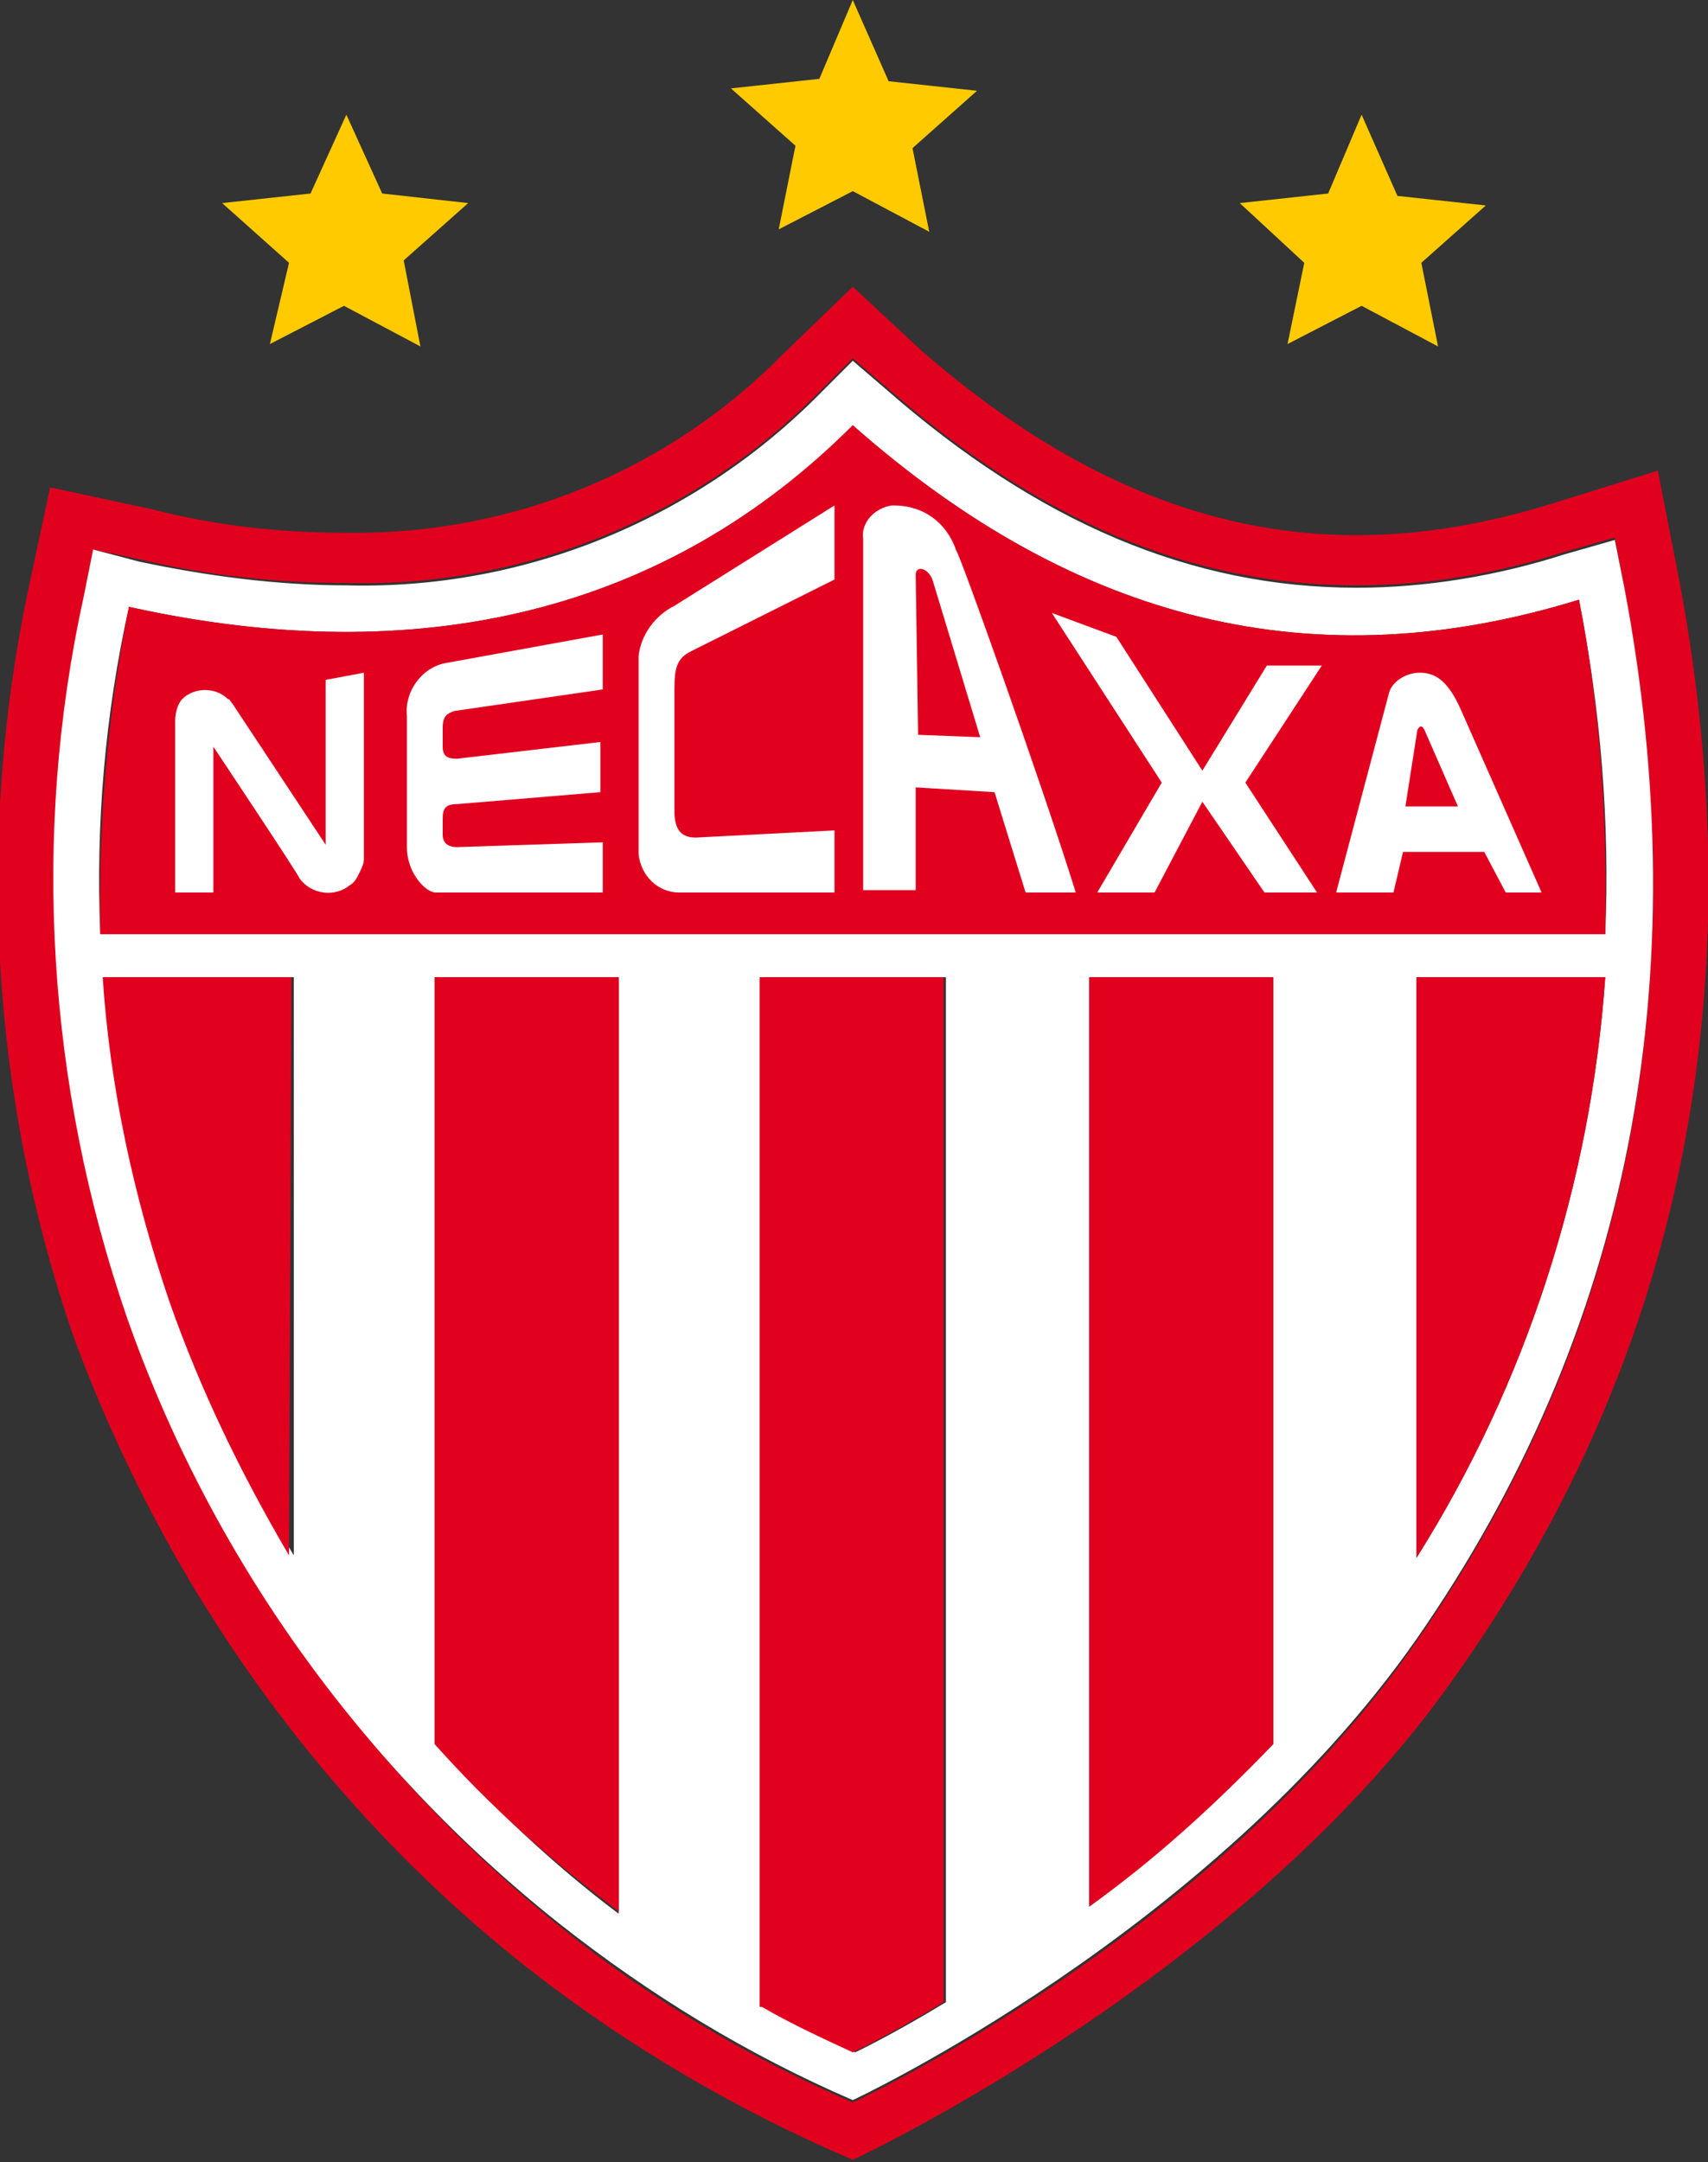<?xml version="1.0" encoding="utf-8"?>
<!-- Generator: Adobe Illustrator 23.0.2, SVG Export Plug-In . SVG Version: 6.00 Build 0)  -->
<svg version="1.1" id="Layer_1" xmlns="http://www.w3.org/2000/svg" xmlns:xlink="http://www.w3.org/1999/xlink" x="0px" y="0px"
	 viewBox="0 0 71.5 90.5" style="enable-background:new 0 0 71.5 90.5;" xml:space="preserve">
<rect x="0" y="0" width="71.5" height="90.5" fill="#333333" stroke="none"/>
<style type="text/css">
	.st0{fill:#E1001E;}
	.st1{fill:#FFFFFF;}
	.st2{fill:#FFCB00;}
</style>
<g id="LOGO-NECAXA">
	<g id="Grupo_1" transform="translate(-74.246 -121.433)">
		<g id="Grupo_17529" transform="translate(86.245 125.433)">
			<path id="Trazado_21949" class="st0" d="M58.3,20.3l-0.9-4.6l-4.5,1.4c-2.6,0.8-5.3,1.3-8.1,1.3c-6.3,0-12.2-2.5-18.2-7.7L23.7,8
				l-2.9,2.8c-4.8,4.9-11.4,7.6-18.3,7.5c-2.8,0-5.5-0.3-8.2-1l-4.2-0.9l-0.9,4.2c-2.2,10.4-1.6,21.3,1.9,31.4
				C-5.1,62.3,1.4,71.5,10,78.3c4.2,3.3,8.8,6,13.7,8.1c0,0,16.6-7.7,25.4-20.5C58.4,52.7,61.5,37.3,58.3,20.3z M47.3,64.7
				C38.8,77,23.7,84,23.7,84c-4.4-1.9-8.6-4.4-12.3-7.4C3.1,69.9-3.1,61.1-6.6,51.1C-10,41.5-10.6,31-8.5,21l0.4-2l1.9,0.4
				c2.9,0.7,5.8,1,8.7,1c7.5,0.2,14.7-2.8,19.9-8.1l1.3-1.3l1.4,1.2c6.4,5.6,12.8,8.3,19.7,8.3l0,0c3,0,5.9-0.5,8.7-1.4l2.1-0.6
				l0.4,2.1C59.1,37.1,56.2,51.9,47.3,64.7z"/>
			<path id="Trazado_21950" class="st1" d="M55.6,18.6l-2.1,0.6c-2.8,0.9-5.8,1.4-8.7,1.4l0,0c-6.9,0-13.3-2.7-19.7-8.3l-1.4-1.2
				l-1.3,1.3c-5.2,5.3-12.4,8.3-19.9,8.1c-2.9,0-5.9-0.4-8.7-1L-8.1,19l-0.4,2c-2.2,10-1.5,20.5,1.8,30.1c3.5,10,9.8,18.8,18.1,25.4
				c3.8,3,7.9,5.5,12.3,7.4c0,0,15-7,23.6-19.3c8.9-12.8,11.8-27.6,8.7-44L55.6,18.6z M47.3,36.9h7.9c-0.6,8.6-3.3,17-7.9,24.3V36.9
				z M23.7,13.8c9.4,8.3,19.4,10.7,30.4,7.3c0.9,4.6,1.3,9.3,1.1,14h-63c-0.2-4.6,0.2-9.2,1.2-13.7C5.6,24.1,15.9,21.6,23.7,13.8
				L23.7,13.8z M27.6,36.9v42.9c-2.3,1.4-3.8,2.1-3.8,2.1c-1.3-0.6-2.6-1.2-3.8-1.9V36.9L27.6,36.9z M-7.6,36.9h7.9v24.2
				c-2-3.3-3.7-6.9-5-10.6C-6.3,46.1-7.3,41.5-7.6,36.9L-7.6,36.9z M6.2,69V36.9h7.7v39.2C11.1,74,8.6,71.6,6.2,69L6.2,69z
				 M33.6,75.8V36.9h7.7V69C38.9,71.5,36.3,73.8,33.6,75.8L33.6,75.8z"/>
			<path id="Trazado_21951" class="st0" d="M0.2,36.9h-7.9c0.3,4.6,1.3,9.2,2.8,13.6c1.3,3.7,3,7.2,5,10.6L0.2,36.9z"/>
			<path id="Trazado_21952" class="st0" d="M41.3,36.9h-7.7v38.9c2.8-2,5.3-4.3,7.7-6.8V36.9z"/>
			<path id="Trazado_21953" class="st0" d="M19.9,80c1.2,0.7,2.5,1.3,3.8,1.9c0,0,1.5-0.7,3.8-2.1V36.9h-7.7V80z"/>
			<path id="Trazado_21954" class="st0" d="M13.9,36.9H6.2V69c2.3,2.6,4.9,4.9,7.7,7V36.9z"/>
			<path id="Trazado_21955" class="st0" d="M-6.6,21.4c-0.9,4.5-1.3,9.1-1.2,13.7h63c0.1-4.7-0.2-9.4-1.1-14c-11,3.4-21,1-30.4-7.3
				C15.9,21.6,5.6,24.1-6.6,21.4z"/>
			<path id="Trazado_21956" class="st0" d="M47.3,36.9v24.3c4.6-7.3,7.3-15.7,7.9-24.3L47.3,36.9z"/>
			<path id="Trazado_21957" class="st2" d="M20.6,5.6l3.1-1.6l3.2,1.7l-0.7-3.5l2.7-2.4l-3.7-0.4L23.7-4l-1.4,3.3l-3.7,0.4l2.7,2.4
				L20.6,5.6z"/>
			<path id="Trazado_21958" class="st2" d="M41.9,10.4L45,8.8l3.2,1.7l-0.7-3.5l2.7-2.4l-3.7-0.4L45,0.8l-1.4,3.3l-3.7,0.4L42.6,7
				L41.9,10.4z"/>
			<path id="Trazado_21959" class="st2" d="M-0.7,10.4l3.1-1.6l3.2,1.7L4.9,6.9l2.7-2.4L4,4.1L2.5,0.8L1,4.1l-3.7,0.4L0.1,7
				L-0.7,10.4z"/>
		</g>
		<g id="Grupo_17530" transform="translate(93.579 146.589)">
			<path id="Trazado_21960" class="st1" d="M41.8,4.5l3.4,7.7h-1.5l-0.9-1.7h-3.4L39,12.2h-2.4l2.2-8.3C38.9,3.4,39.5,3,40.1,3
				C40.8,3,41.3,3.4,41.8,4.5z M41.7,8.6l-1.4-3.2c-0.1-0.2-0.2-0.2-0.3,0l-0.5,3.2H41.7z"/>
			<path id="Trazado_21961" class="st1" d="M36,2.7l-3.2,4.9l3,4.6h-2.2L31,8.4l-2,3.8h-2.4l2.7-4.6l-4.6-7.1l2.7,1L31,7.1l2.7-4.4
				L36,2.7z"/>
			<path id="Trazado_21962" class="st1" d="M25.7,12.2h-2.1L22.3,8l-3.3-0.2v4.3h-2.2V-2.6c-0.1-0.7,0.5-1.3,1.2-1.4
				c0,0,0.1,0,0.1,0c1.2,0,2.2,0.7,2.6,1.9C20.8-2.1,24.3,7.7,25.7,12.2z M21.7,5.7l-2-6.6C19.5-1.4,19-1.5,19-1.1l0.1,6.7L21.7,5.7
				z"/>
			<path id="Trazado_21963" class="st1" d="M15.6,9.6v2.6H9.1c-0.9,0-1.6-0.7-1.7-1.6V2.3c0.1-0.9,0.7-1.7,1.5-2.1L15.6-4v3.1l-6,3
				C9,2.4,8.9,2.8,8.9,3.7v5.1c0,0.9,0.4,1.1,0.9,1.1L15.6,9.6z"/>
			<path id="Trazado_21964" class="st1" d="M5.9,10.1v2.1h-7c-0.4,0-1.2-0.8-1.2-1.9V4.8c-0.1-1,0.6-2,1.6-2.2l6.6-1.2v2.3l-6.2,0.9
				c-0.3,0.1-0.5,0.2-0.5,0.7v0.8c0,0.4,0.2,0.5,0.6,0.5l6-0.7V8l-6,0.5c-0.5,0-0.6,0.2-0.6,0.6v0.7c0,0.2,0.1,0.5,0.6,0.5L5.9,10.1
				z"/>
			<path id="Trazado_21965" class="st1" d="M-5.7,3.3v6.9l-3.9-5.9c0,0,0,0,0,0c-0.1-0.1-0.1-0.2-0.2-0.2c-0.5-0.5-1.4-0.5-1.9,0
				C-11.9,4.3-12,4.7-12,5v7.2h1.6V6.1c0,0,3.6,5.4,3.6,5.5c0.5,0.7,1.5,0.8,2.1,0.3c0.2-0.1,0.3-0.3,0.4-0.5
				c0.1-0.2,0.2-0.4,0.2-0.6V3L-5.7,3.3z"/>
		</g>
	</g>
</g>
</svg>
